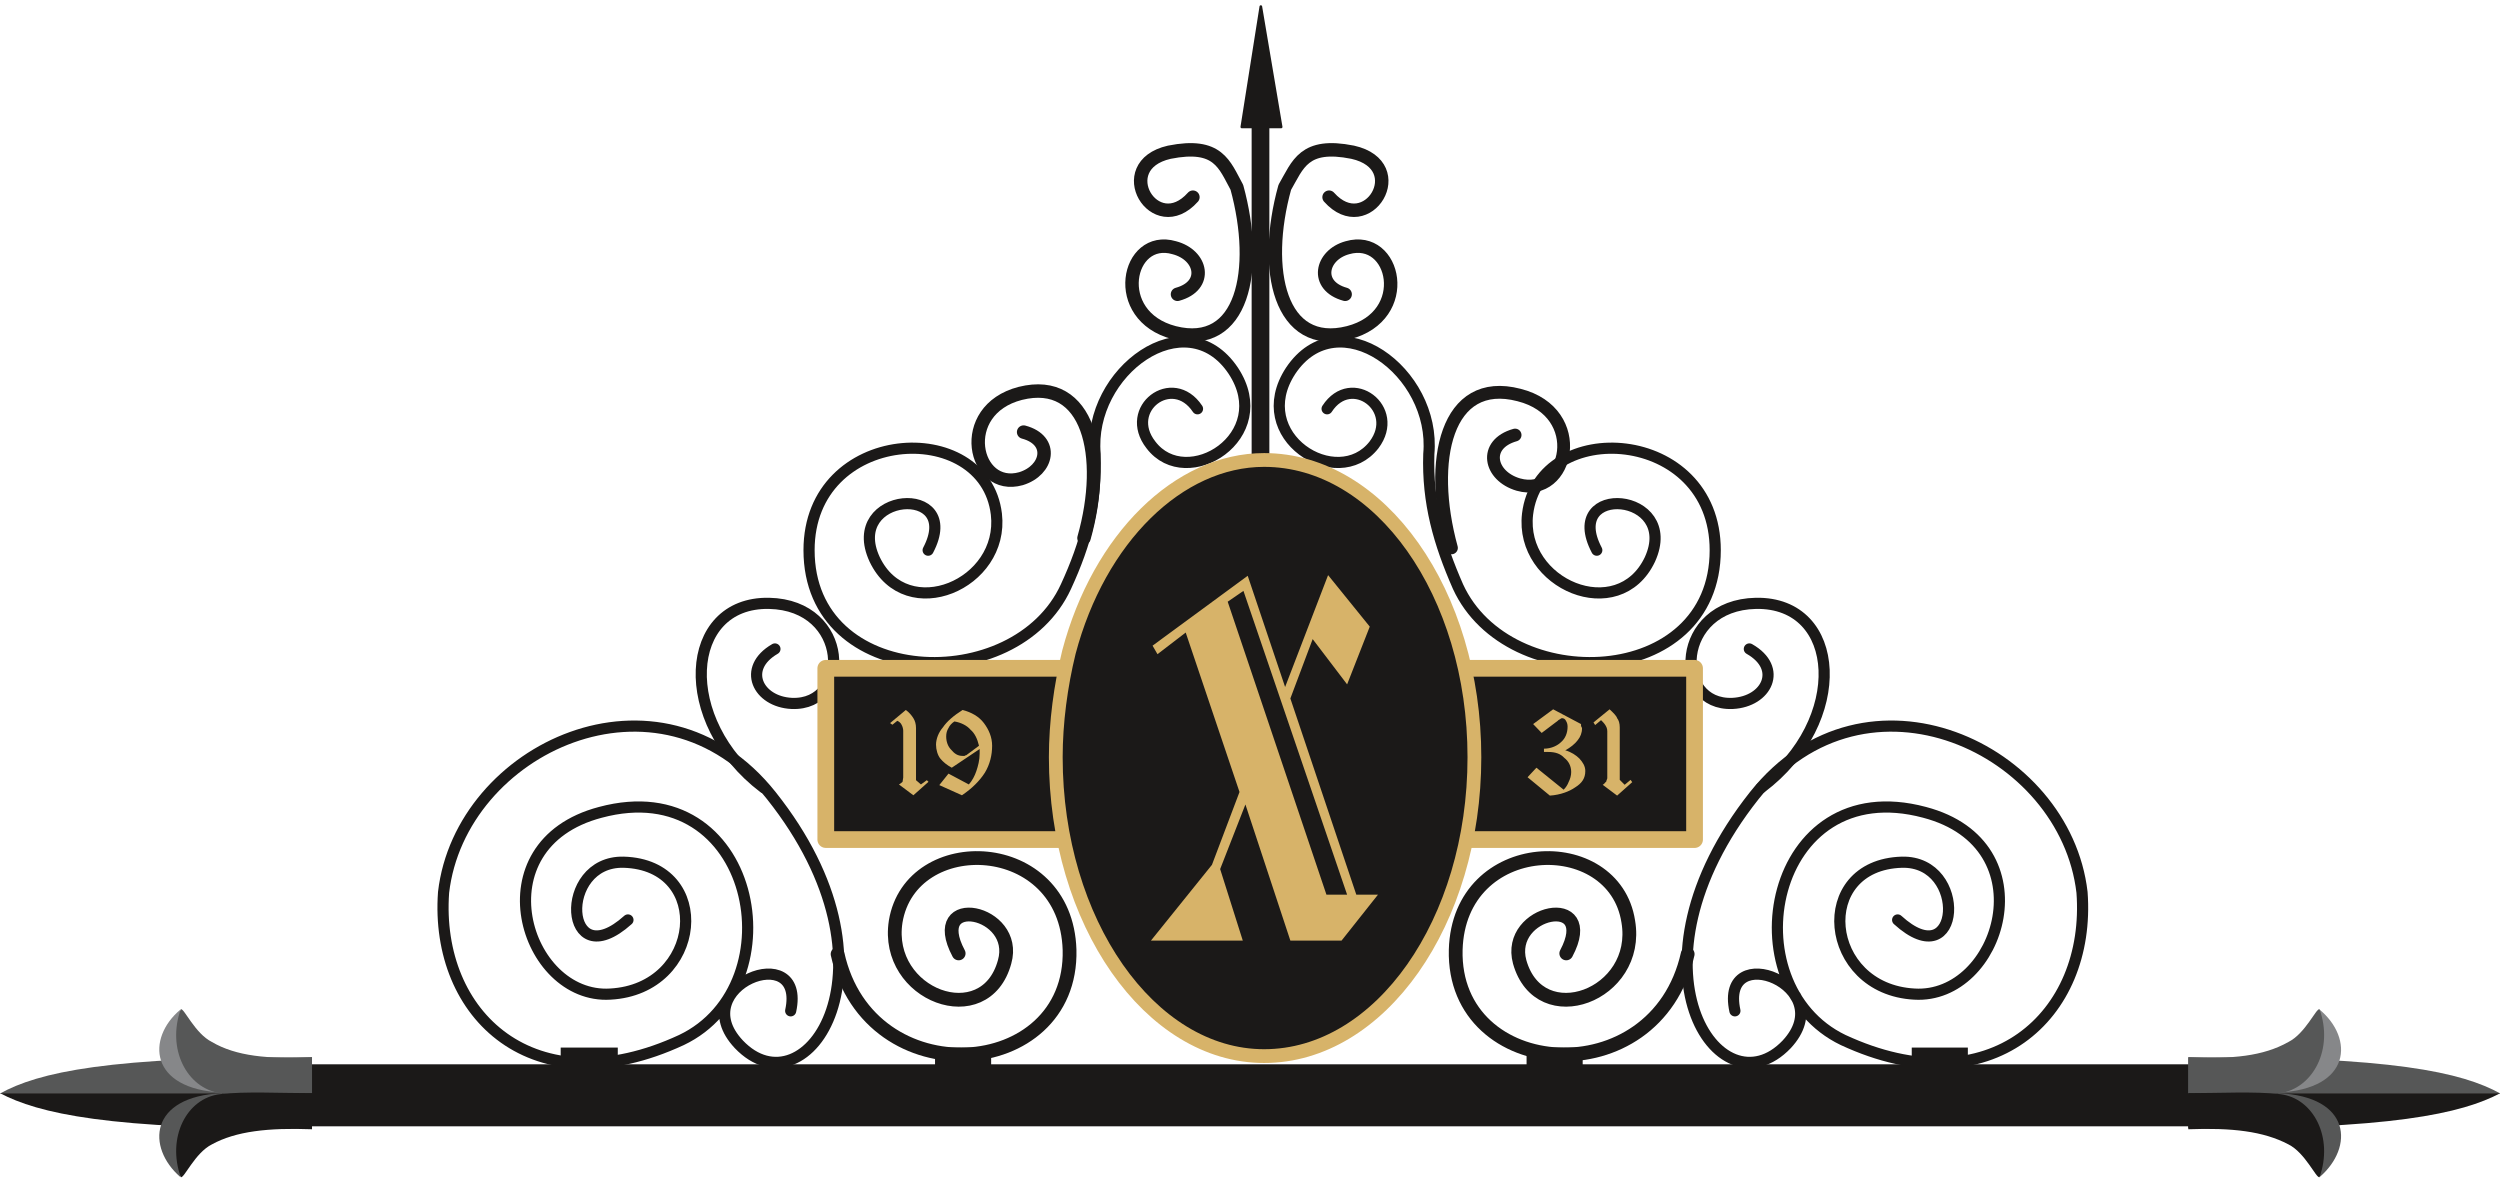 <svg xmlns="http://www.w3.org/2000/svg" xml:space="preserve" width="288" height="35.92mm" fill-rule="evenodd" stroke-linejoin="round" stroke-width="28.222" preserveAspectRatio="xMidYMid" version="1.2" viewBox="0 0 7620 3592"><defs class="ClipPathGroup"><clipPath id="a" clipPathUnits="userSpaceOnUse"><path d="M0 0h7620v3592H0z"/></clipPath></defs><g class="SlideGroup"><g class="Slide" clip-path="url(#a)"><g class="Page"><g class="com.sun.star.drawing.PolyPolygonShape"><path fill="none" d="M901 3244h5868v190H901z" class="BoundingBox"/><path fill="#1B1918" d="M902 3244h5866v189H902v-189Z"/></g><g class="com.sun.star.drawing.PolyPolygonShape"><path fill="none" d="M3814 183h56v1361h-56z" class="BoundingBox"/><path fill="#1B1918" d="M3815 183h54v1360h-54V183Z"/></g><g fill="none" class="com.sun.star.drawing.OpenBezierShape"><path d="M1332 2196h1243v1063H1332z" class="BoundingBox"/><path stroke="#1B1918" stroke-linecap="round" stroke-width="34" d="M1914 2804c-196 176-216-181-13-176 275 8 240 387-41 402-261 16-406-455-30-554 473-127 600 526 247 694-448 208-752-74-725-450 51-440 659-723 999-295 415 522 107 974-99 758-167-178 206-323 158-102"/></g><g fill="none" class="com.sun.star.drawing.OpenBezierShape"><path d="M5125 2196h1241v1063H5125z" class="BoundingBox"/><path stroke="#1B1918" stroke-linecap="round" stroke-width="34" d="M5784 2804c193 176 216-181 13-176-275 8-240 387 38 402 262 16 407-455 31-554-474-127-598 526-248 694 448 208 756-74 728-450-51-440-659-723-999-295-413 522-107 974 99 758 165-178-206-323-158-102"/></g><g fill="none" class="com.sun.star.drawing.OpenBezierShape"><path d="M2532 2594h751v642h-751z" class="BoundingBox"/><path stroke="#1B1918" stroke-linecap="round" stroke-width="42" d="M2922 2906c-100-188 185-132 140 26-59 216-367 102-332-123 46-278 519-263 530 86 10 400-611 446-707 13"/></g><g fill="none" class="com.sun.star.drawing.OpenBezierShape"><path d="M4416 2594h751v642h-751z" class="BoundingBox"/><path stroke="#1B1918" stroke-linecap="round" stroke-width="42" d="M4774 2906c100-188-185-132-142 26 61 216 369 102 331-123-43-278-516-263-526 86-10 400 610 446 707 13"/></g><g fill="none" class="com.sun.star.drawing.OpenBezierShape"><path d="M2449 1025h1364v1013H2449z" class="BoundingBox"/><path stroke="#1B1918" stroke-linecap="round" stroke-width="34" d="M3650 1246c-76-114-228 0-142 110 109 144 383-26 251-226-144-215-444 2-421 254 5 148-28 272-89 404-154 336-783 313-783-111 0-377 535-408 571-110 25 214-274 341-371 138-96-207 272-235 163-28"/></g><g fill="none" class="com.sun.star.drawing.OpenBezierShape"><path d="M3882 1025h1364v1013H3882z" class="BoundingBox"/><path stroke="#1B1918" stroke-linecap="round" stroke-width="34" d="M4045 1246c74-114 226 0 143 110-112 144-385-26-254-226 144-215 444 2 421 254-5 148 31 272 89 404 154 336 784 313 784-111 0-377-536-408-572-110-25 214 277 341 373 138 94-207-271-235-162-28"/></g><g fill="none" class="com.sun.star.drawing.OpenBezierShape"><path d="M2120 1822h439v598h-439z" class="BoundingBox"/><path stroke="#1B1918" stroke-linecap="round" stroke-width="34" d="M2328 2401c-268-203-245-567 16-562 247 5 252 313 69 305-103-5-153-107-51-166"/></g><g fill="none" class="com.sun.star.drawing.OpenBezierShape"><path d="M5137 1822h441v598h-441z" class="BoundingBox"/><path stroke="#1B1918" stroke-linecap="round" stroke-width="34" d="M5368 2401c270-203 247-567-16-562-246 5-254 313-71 305 104-5 155-107 51-166"/></g><g fill="none" class="com.sun.star.drawing.OpenBezierShape"><path d="M2960 1171h395v491h-395z" class="BoundingBox"/><path stroke="#1B1918" stroke-linecap="round" stroke-width="41" d="M3304 1640c71-250 15-493-194-441-198 51-143 301 2 260 82-25 102-117 8-142"/></g><g fill="none" class="com.sun.star.drawing.OpenBezierShape"><path d="M4374 1176h413v515h-413z" class="BoundingBox"/><path stroke="#1B1918" stroke-linecap="round" stroke-width="39" d="M4424 1670c-73-266-16-524 206-466 210 53 151 316-2 273-89-26-109-123-10-151"/></g><g fill="none" class="com.sun.star.drawing.OpenBezierShape"><path d="M3429 436h392v608h-392z" class="BoundingBox"/><path stroke="#1B1918" stroke-linecap="round" stroke-width="41" d="M3589 897c95-26 75-120-10-142-144-42-197 208 0 259 209 53 260-191 191-443-38-69-56-137-206-107-180 41-44 267 72 137"/></g><g fill="none" class="com.sun.star.drawing.OpenBezierShape"><path d="M3866 436h395v608h-395z" class="BoundingBox"/><path stroke="#1B1918" stroke-linecap="round" stroke-width="41" d="M4100 897c-94-26-74-120 7-142 146-42 202 208 3 259-209 53-264-191-194-443 40-69 58-137 207-107 183 41 44 267-72 137"/></g><g class="com.sun.star.drawing.PolyPolygonShape"><path fill="none" d="M2491 2011h2701v575H2491z" class="BoundingBox"/><path fill="#1B1918" d="M2517 2037h2648v522H2517v-522Z"/><path fill="none" stroke="#D7B369" stroke-linecap="round" stroke-width="51" d="M2517 2037h2648v522H2517v-522Z"/></g><g class="com.sun.star.drawing.ClosedBezierShape"><path fill="none" d="M3197 1380h1319v1861H3197z" class="BoundingBox"/><path fill="#1B1918" d="M3258 1988c92-348 335-586 595-586 354 0 641 406 641 906 0 502-287 911-641 911-348 0-635-409-635-911 0-106 15-218 40-320Z"/><path fill="none" stroke="#D7B369" stroke-linecap="round" stroke-width="42" d="M3258 1988c92-348 335-586 595-586 354 0 641 406 641 906 0 502-287 911-641 911-348 0-635-409-635-911 0-106 15-218 40-320Z"/></g><g class="com.sun.star.drawing.ClosedBezierShape"><path fill="none" d="M2713 2164h312v261h-312z" class="BoundingBox"/><path fill="#D7B369" d="M2740 2391c6-3 8-6 11-8 0-3 2-10 2-13v-143c0-5-2-13-5-18-2-5-8-10-13-12l-15 12-7-5 48-40c10 7 18 17 23 25s8 18 8 30v159l15 13 18-13 5 5-46 41-44-33Zm0 0Zm169-192c-8 5-15 13-18 20-5 8-7 16-7 26 0 15 5 30 15 40 10 12 20 19 35 19h6s2-2 5-2l39-29c-5-21-13-38-26-49-10-12-29-22-49-25Zm0 0Zm25-35c27 7 50 20 65 40s25 43 25 69c0 29-7 57-22 82-16 25-39 48-70 69l-69-31 28-35 62 33c10-11 18-26 23-41s10-33 10-53v-14l-85 57c-15-8-27-18-35-28s-13-27-13-42c0-18 8-38 21-53 12-18 33-36 60-53Z"/></g><g class="com.sun.star.drawing.ClosedBezierShape"><path fill="none" d="M4656 2162h320v264h-320z" class="BoundingBox"/><path fill="#D7B369" d="m4656 2369 27-29 83 67c7-7 12-15 15-23 5-10 8-20 8-31 0-18-8-33-21-43-12-13-28-18-49-18h-13v-10c23 0 42-10 52-20 13-11 20-28 20-47 0-8-2-13-5-18-2-5-7-8-12-8-3 0-5 3-11 6l-2 2-49 37-26-27 61-45 85 45v5c0 3 3 5 3 8 0 14-5 26-13 36-8 11-23 23-38 31 18 5 33 15 43 25 10 11 18 23 18 38 0 22-10 37-31 50-17 12-45 23-77 25l-68-56Zm0 0Zm229 23c5-2 8-8 11-10 0-3 3-8 3-10v-143c0-9-3-14-6-19s-8-10-13-15l-18 15-5-8 49-40c11 10 21 20 23 27 5 6 8 16 8 28v160l15 15 18-15 5 7-46 41-44-33Z"/></g><g class="com.sun.star.drawing.PolyPolygonShape"><path fill="none" d="M3780-5h131v397h-131z" class="BoundingBox"/><path fill="#1B1918" d="m3843 20 62 367h-120l58-367Z"/><path fill="none" stroke="#1B1918" stroke-linejoin="miter" stroke-width="8" d="m3843 20 62 367h-120l58-367Z"/></g><g class="com.sun.star.drawing.PolyPolygonShape"><path fill="none" d="M1709 3193h175v109h-175z" class="BoundingBox"/><path fill="#1B1918" d="M1709 3193h174v108h-174v-108Z"/></g><g class="com.sun.star.drawing.PolyPolygonShape"><path fill="none" d="M2849 3193h173v109h-173z" class="BoundingBox"/><path fill="#1B1918" d="M2850 3193h171v108h-171v-108Z"/></g><g class="com.sun.star.drawing.PolyPolygonShape"><path fill="none" d="M4653 3193h172v109h-172z" class="BoundingBox"/><path fill="#1B1918" d="M4653 3193h171v108h-171v-108Z"/></g><g class="com.sun.star.drawing.PolyPolygonShape"><path fill="none" d="M5826 3193h173v109h-173z" class="BoundingBox"/><path fill="#1B1918" d="M5827 3193h171v108h-171v-108Z"/></g><g class="com.sun.star.drawing.ClosedBezierShape"><path fill="none" d="M0 3223h952v112H0z" class="BoundingBox"/><path fill="#565757" d="M951 3333H0c116-64 328-114 951-110v110Z"/></g><g class="com.sun.star.drawing.ClosedBezierShape"><path fill="none" d="M0 3332h952v109H0z" class="BoundingBox"/><path fill="#1B1918" d="M951 3332H0c116 61 328 112 951 107v-107Z"/></g><g class="com.sun.star.drawing.ClosedBezierShape"><path fill="none" d="M484 3078h194v253H484z" class="BoundingBox"/><path fill="#868789" d="M549 3078c-102 86-96 242 128 252l-128-252Z"/></g><g class="com.sun.star.drawing.ClosedBezierShape"><path fill="none" d="M484 3332h194v256H484z" class="BoundingBox"/><path fill="#565757" d="M549 3587c-102-89-96-245 128-255l-128 255Z"/></g><g class="com.sun.star.drawing.ClosedBezierShape"><path fill="none" d="M537 3076h416v262H537z" class="BoundingBox"/><path fill="#565757" d="M951 3332c-94 0-206 10-280 0-103-16-163-136-120-256 10-4 43 74 95 100 73 43 172 53 305 46v110Z"/></g><g class="com.sun.star.drawing.ClosedBezierShape"><path fill="none" d="M537 3330h416v260H537z" class="BoundingBox"/><path fill="#1B1918" d="M951 3332c-94 0-206-6-280 3-103 12-163 133-120 253 10 5 43-74 95-100 73-40 172-51 305-46v-110Z"/></g><g class="com.sun.star.drawing.ClosedBezierShape"><path fill="none" d="M6670 3223h952v112h-952z" class="BoundingBox"/><path fill="#565757" d="M6670 3333h951c-116-64-328-114-951-110v110Z"/></g><g class="com.sun.star.drawing.ClosedBezierShape"><path fill="none" d="M6670 3332h952v109h-952z" class="BoundingBox"/><path fill="#1B1918" d="M6670 3332h951c-116 61-328 112-951 107v-107Z"/></g><g class="com.sun.star.drawing.ClosedBezierShape"><path fill="none" d="M6943 3078h194v253h-194z" class="BoundingBox"/><path fill="#868789" d="M7071 3078c103 86 98 242-127 252l127-252Z"/></g><g class="com.sun.star.drawing.ClosedBezierShape"><path fill="none" d="M6943 3332h194v256h-194z" class="BoundingBox"/><path fill="#565757" d="M7071 3587c103-89 98-245-127-255l127 255Z"/></g><g class="com.sun.star.drawing.ClosedBezierShape"><path fill="none" d="M6670 3076h415v262h-415z" class="BoundingBox"/><path fill="#565757" d="M6670 3332c91 0 204 10 280 0 102-16 163-136 120-256-10-4-43 74-95 100-76 43-172 53-305 46v110Z"/></g><g class="com.sun.star.drawing.ClosedBezierShape"><path fill="none" d="M6670 3330h415v260h-415z" class="BoundingBox"/><path fill="#1B1918" d="M6670 3332c91 0 204-6 280 3 102 12 163 133 120 253-10 5-43-74-95-100-76-40-172-51-305-46v-110Z"/></g><g class="com.sun.star.drawing.PolyPolygonShape"><path fill="none" d="M3508 1753h693v1115h-693z" class="BoundingBox"/><path fill="#D7B369" d="M4043 2727h63l-316-926-48 33 301 893Zm0 0Zm-535 140 186-231 84-222-164-486-86 66-15-26 290-213 114 339 131-341 127 157-69 176-105-138-68 181 201 598h66l-111 140h-156l-137-415-77 197 69 218h-280Z"/></g></g></g></g></svg>

